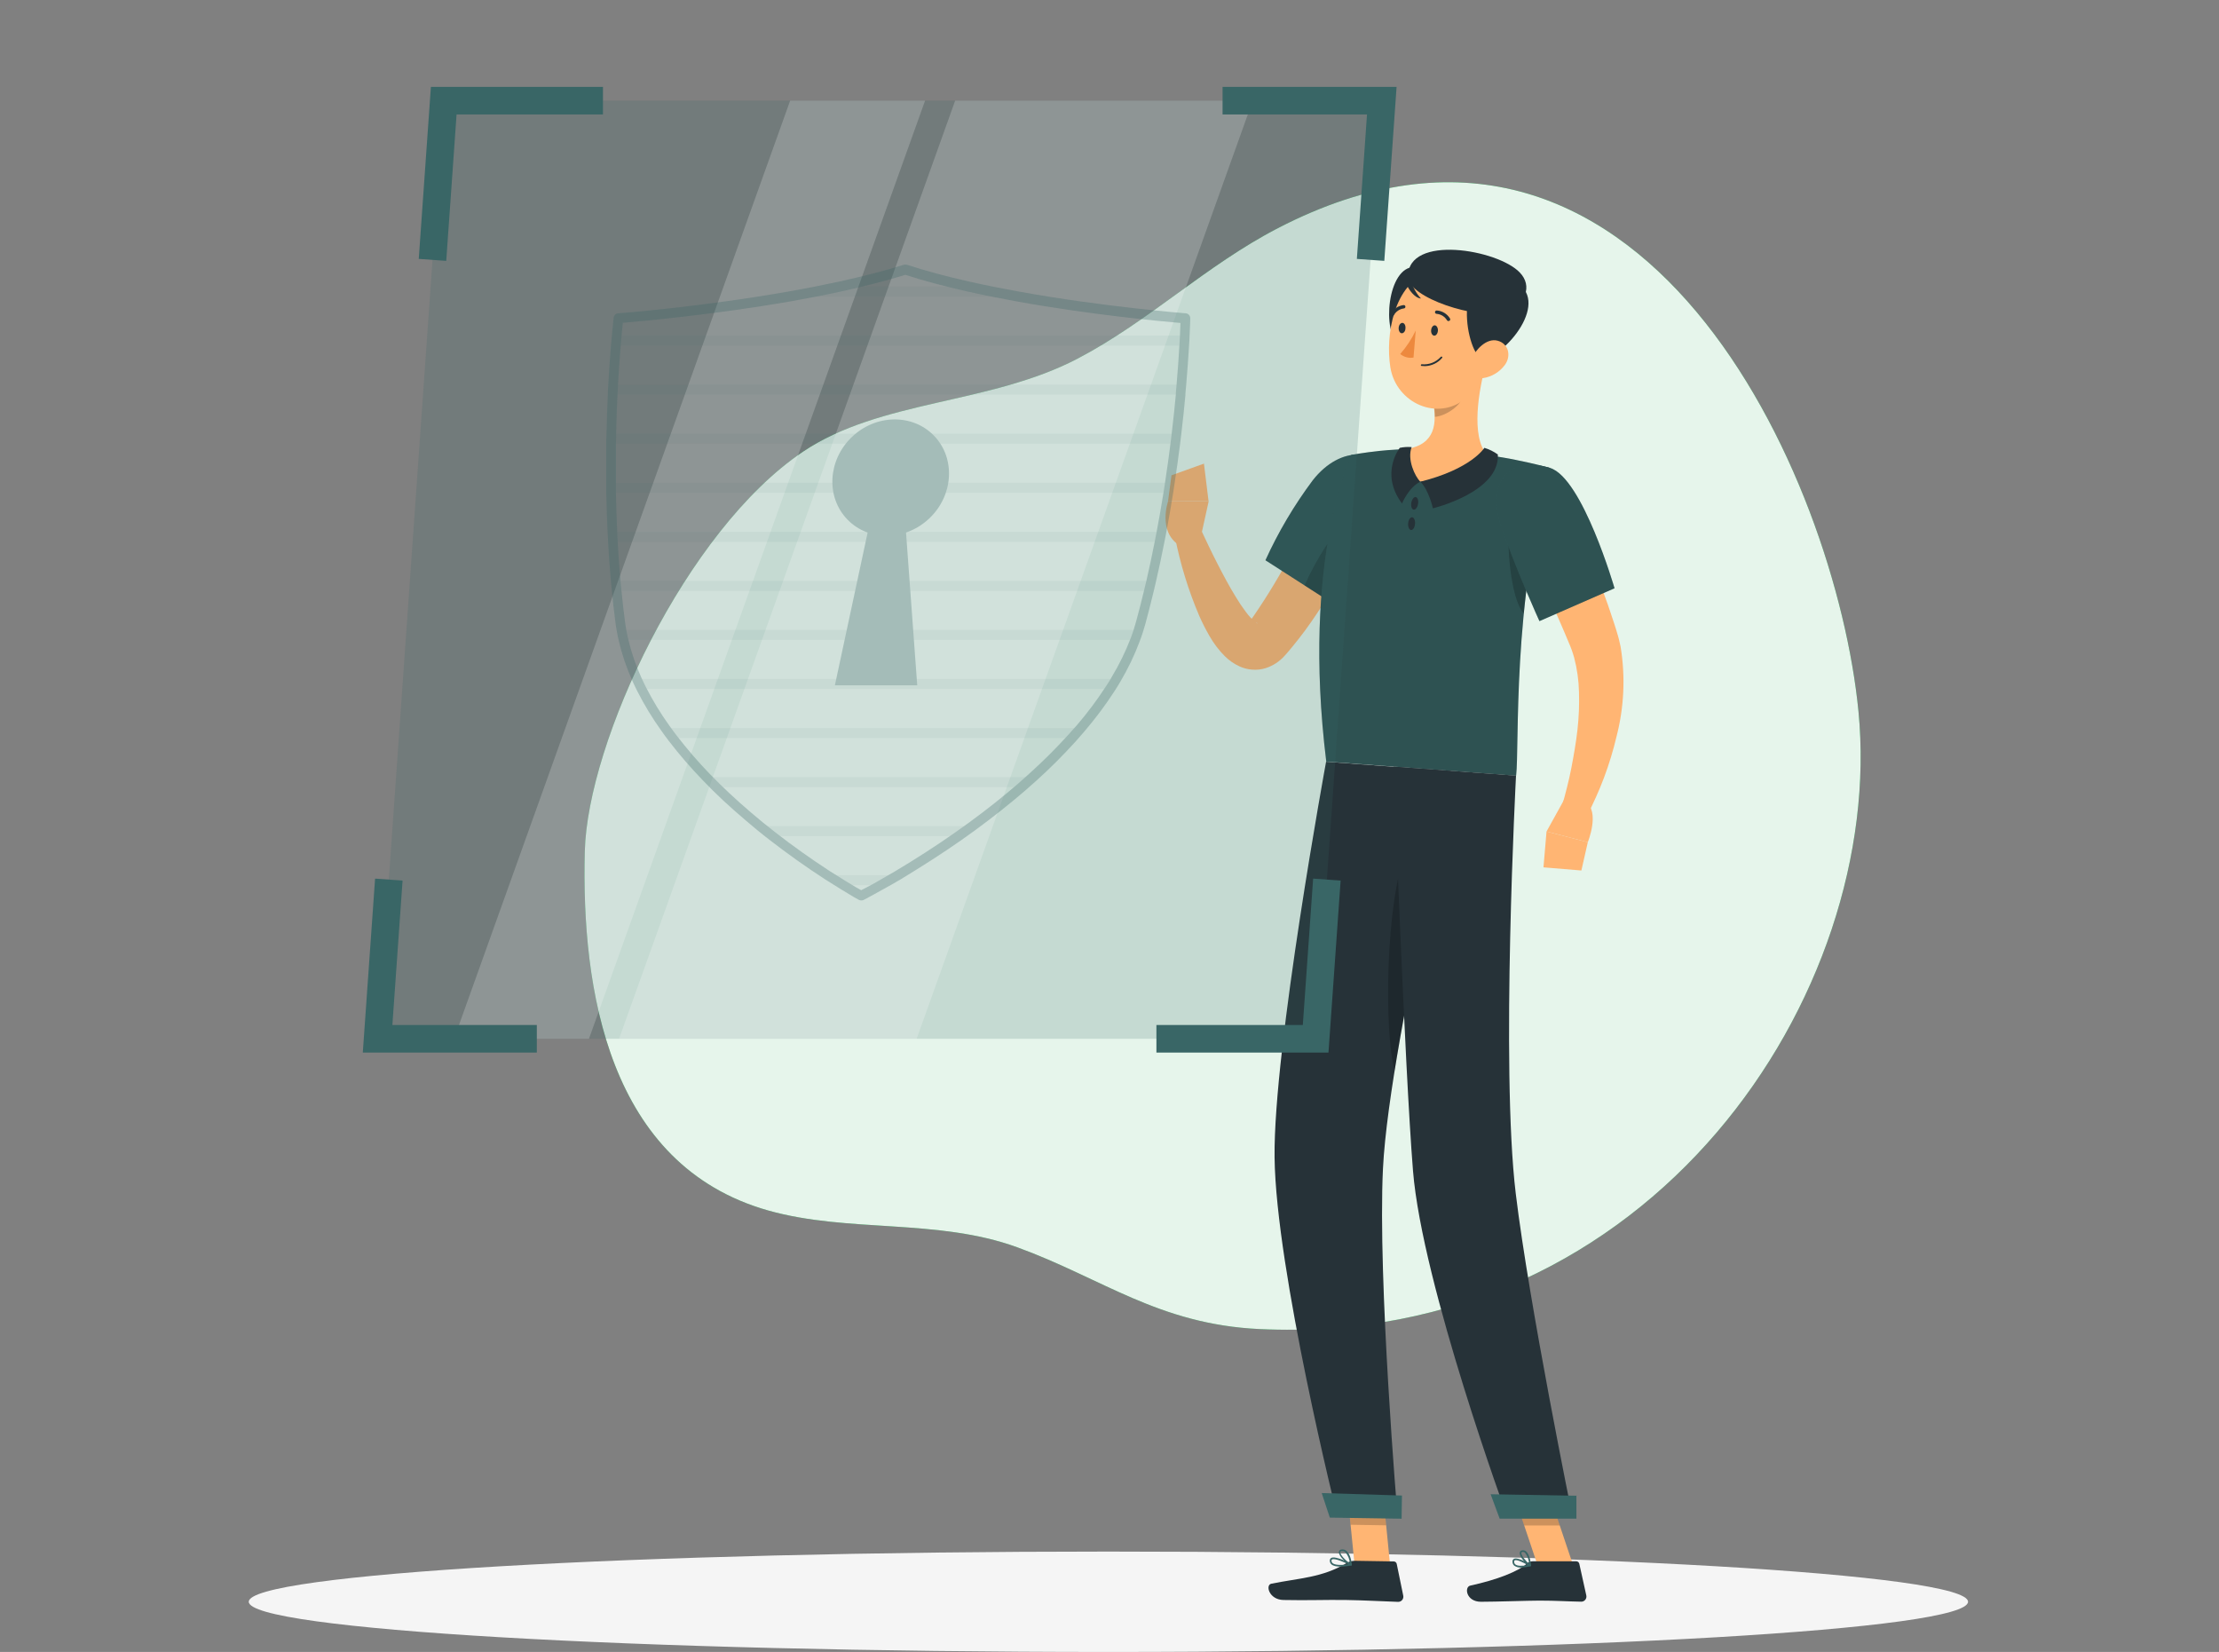 <svg width="356" height="265" viewBox="0 0 356 265" fill="none" xmlns="http://www.w3.org/2000/svg">
<rect x="0" y="0" width="356" height="265" fill="#808080" stroke="none"/>
<path d="M93.82 136.569C93.258 158.619 97.554 186.928 123.253 194.183C136.128 197.804 150.389 195.414 163.207 200.087C176.871 205.066 185.847 212.442 202.065 213.203C265.078 216.155 302.556 159.266 298.161 114.127C294.533 76.798 263.506 6.33 205.024 36.596C193.501 42.557 184.318 51.533 172.966 57.487C158.875 64.906 141.249 64.088 128.801 72.474C110.037 85.099 94.261 119 93.82 136.569Z" fill="#009933"/>
<path opacity="0.9" d="M93.82 136.569C93.258 158.619 97.554 186.928 123.253 194.183C136.128 197.804 150.389 195.414 163.207 200.087C176.871 205.066 185.847 212.442 202.065 213.203C265.078 216.155 302.556 159.266 298.161 114.127C294.533 76.798 263.506 6.33 205.024 36.596C193.501 42.557 184.318 51.533 172.966 57.487C158.875 64.906 141.249 64.088 128.801 72.474C110.037 85.099 94.261 119 93.82 136.569Z" fill="white"/>
<path d="M177.824 265C253.991 265 315.737 261.395 315.737 256.948C315.737 252.501 253.991 248.896 177.824 248.896C101.656 248.896 39.911 252.501 39.911 256.948C39.911 261.395 101.656 265 177.824 265Z" fill="#F5F5F5"/>
<path d="M223.02 251.094L217.315 251.009L215.999 237.765L221.711 237.85L223.02 251.094Z" fill="#FFB573"/>
<path d="M252.389 251.116H246.684L242.239 237.893H247.943L252.389 251.116Z" fill="#FFB573"/>
<path d="M245.923 250.454H252.88C252.994 250.454 253.104 250.493 253.193 250.564C253.282 250.635 253.345 250.734 253.37 250.845L254.494 255.924C254.523 256.047 254.522 256.175 254.493 256.298C254.464 256.422 254.408 256.536 254.327 256.634C254.247 256.732 254.145 256.81 254.03 256.862C253.914 256.914 253.789 256.938 253.662 256.934C251.422 256.898 249.786 256.763 246.969 256.763C245.233 256.763 239.998 256.948 237.601 256.948C235.204 256.948 234.891 254.58 235.873 254.359C240.268 253.399 243.583 252.076 244.991 250.803C245.25 250.578 245.581 250.454 245.923 250.454Z" fill="#263238"/>
<path d="M217.365 250.376L223.596 250.476C223.709 250.476 223.818 250.515 223.906 250.586C223.994 250.657 224.055 250.756 224.079 250.867L225.125 255.96C225.152 256.082 225.151 256.21 225.121 256.332C225.092 256.454 225.035 256.568 224.954 256.665C224.874 256.762 224.773 256.839 224.658 256.89C224.543 256.942 224.418 256.967 224.293 256.963C222.038 256.891 218.794 256.706 215.963 256.664C212.663 256.614 209.804 256.749 205.927 256.664C203.587 256.628 202.975 254.253 203.957 254.053C208.438 253.143 212.087 253.093 215.985 250.774C216.399 250.518 216.877 250.38 217.365 250.376Z" fill="#263238"/>
<path d="M220.871 80.967C219.065 84.975 217.055 88.887 214.847 92.689C213.744 94.588 212.592 96.473 211.34 98.322C210.094 100.218 208.745 102.044 207.3 103.792L206.738 104.461L206.453 104.795C206.354 104.909 206.29 104.994 206.091 105.201C205.275 106.118 204.229 106.801 203.06 107.178C202.337 107.405 201.575 107.485 200.82 107.413C200.154 107.356 199.502 107.187 198.892 106.915C198.013 106.515 197.211 105.964 196.524 105.286C195.549 104.313 194.712 103.213 194.034 102.014C193.44 100.986 192.901 99.927 192.42 98.842C190.663 94.734 189.346 90.452 188.493 86.067L192.59 84.793C193.465 86.657 194.368 88.585 195.314 90.42C196.261 92.255 197.228 94.09 198.273 95.776C198.764 96.598 199.298 97.394 199.874 98.159C200.325 98.78 200.851 99.344 201.439 99.837C201.652 100.001 201.816 100.037 201.73 99.965C201.611 99.901 201.481 99.86 201.346 99.844C201.125 99.819 200.9 99.836 200.685 99.894C200.258 100.029 200.194 100.129 200.244 100.037L201.033 98.948C203.343 95.596 205.448 92.106 207.335 88.499C209.291 84.865 211.198 81.066 212.983 77.389L220.871 80.967Z" fill="#FFB573"/>
<path d="M223.247 77.389C224.783 82.624 213.95 96.9 213.95 96.9L203.018 89.872C205.078 85.346 207.618 81.053 210.593 77.069C215.067 71.329 221.554 71.642 223.247 77.389Z" fill="#396666"/>
<path opacity="0.2" d="M223.247 77.389C224.783 82.624 213.95 96.9 213.95 96.9L203.018 89.872C205.078 85.346 207.618 81.053 210.593 77.069C215.067 71.329 221.554 71.642 223.247 77.389Z" fill="black"/>
<path opacity="0.2" d="M216.582 83.535C214.335 84.495 211.027 89.936 209.306 93.919L213.944 96.9C216.534 93.436 218.864 89.784 220.914 85.974C219.449 84.367 217.77 83.029 216.582 83.535Z" fill="black"/>
<path d="M192.491 86.842L193.913 80.405L187.419 80.355C187.419 80.355 185.683 85.192 189.176 87.468L192.491 86.842Z" fill="#FFB573"/>
<path d="M193.152 74.373L187.946 76.244L187.398 80.355L193.892 80.405L193.152 74.373Z" fill="#FFB573"/>
<path opacity="0.2" d="M216.006 237.765L216.682 244.593L222.386 244.686L221.718 237.857L216.006 237.765Z" fill="black"/>
<path opacity="0.2" d="M247.943 237.9H242.239L244.529 244.714H250.241L247.943 237.9Z" fill="black"/>
<path d="M248.697 75.07C242.544 96.757 243.789 119.775 243.234 124.434C238.767 124.114 221.945 122.855 212.777 122.172C208.779 89.673 216.774 72.979 216.774 72.979C216.774 72.979 218.737 72.602 221.398 72.325C222.23 72.239 223.133 72.168 224.072 72.118C224.591 72.118 225.118 72.068 225.651 72.061C229.981 72.135 234.303 72.456 238.597 73.022C239.408 73.121 240.233 73.249 241.036 73.377C241.84 73.505 242.502 73.64 243.17 73.775C246.3 74.394 248.697 75.07 248.697 75.07Z" fill="#396666"/>
<path opacity="0.2" d="M248.697 75.07C242.544 96.757 243.789 119.775 243.234 124.434C238.767 124.114 221.945 122.855 212.777 122.172C208.779 89.673 216.774 72.979 216.774 72.979C216.774 72.979 218.737 72.602 221.398 72.325C222.23 72.239 223.133 72.168 224.072 72.118C224.591 72.118 225.118 72.068 225.651 72.061C229.981 72.135 234.303 72.456 238.597 73.022C239.408 73.121 240.233 73.249 241.036 73.377C241.84 73.505 242.502 73.64 243.17 73.775C246.3 74.394 248.697 75.07 248.697 75.07Z" fill="black"/>
<path opacity="0.2" d="M242.196 84.374C241.648 86.472 242.274 96.046 244.465 98.408C244.764 95.342 245.176 92.141 245.688 88.869L242.196 84.374Z" fill="black"/>
<path d="M238.398 58.326C237.274 62.43 235.887 70.006 238.597 73C236.164 75.084 233.013 77.46 228.056 77.268C223.098 77.076 224.207 73.712 225.651 72.04C230.374 71.272 230.517 67.815 229.919 64.522L238.398 58.326Z" fill="#FFB573"/>
<path d="M238.142 71.841C238.142 71.841 236.093 75.219 227.856 77.275C229.222 78.541 229.883 81.543 229.883 81.543C229.883 81.543 240.631 78.954 240.304 72.908C239.648 72.433 238.917 72.073 238.142 71.841V71.841Z" fill="#263238"/>
<path d="M224.926 80.767C224.926 80.767 226.007 78.164 227.856 77.275C226.996 76.386 225.722 73.719 226.476 71.72C225.838 71.669 225.197 71.71 224.57 71.841C224.57 71.841 221.312 75.945 224.926 80.767Z" fill="#263238"/>
<path d="M227.501 80.846C227.408 81.401 227.081 81.813 226.789 81.756C226.498 81.699 226.32 81.209 226.419 80.654C226.519 80.099 226.846 79.679 227.131 79.736C227.415 79.793 227.614 80.284 227.501 80.846Z" fill="#263238"/>
<path d="M227.017 84.047C226.967 84.616 226.683 85.05 226.377 85.021C226.071 84.993 225.865 84.516 225.914 83.954C225.964 83.392 226.249 82.951 226.555 82.98C226.86 83.008 227.067 83.485 227.017 84.047Z" fill="#263238"/>
<path opacity="0.2" d="M234.955 60.88L229.976 64.543C230.125 65.309 230.201 66.088 230.203 66.869C232.003 66.741 234.585 64.977 234.912 63.134C235.057 62.391 235.072 61.628 234.955 60.88V60.88Z" fill="black"/>
<path d="M226.974 42.827C222.536 42.727 221.64 53.454 224.52 55.325C227.401 57.195 235.282 43.005 226.974 42.827Z" fill="#263238"/>
<path d="M239.358 52.117C238.597 57.729 238.433 61.057 235.368 63.739C230.758 67.772 223.987 64.671 223.062 58.945C222.23 53.788 223.617 45.473 229.307 43.638C230.559 43.227 231.896 43.143 233.19 43.394C234.483 43.645 235.691 44.223 236.699 45.072C237.706 45.922 238.479 47.016 238.945 48.249C239.41 49.482 239.552 50.813 239.358 52.117V52.117Z" fill="#FFB573"/>
<path d="M238.554 57.615C235.709 59.116 232.423 43.581 239.977 44.392C249.465 45.402 244.266 54.62 238.554 57.615Z" fill="#263238"/>
<path d="M225.886 44.356C225.886 47.834 237.174 51.291 241.044 50.103C244.913 48.916 245.888 45.836 243.811 43.702C240.297 40.024 225.886 37.542 225.886 44.356Z" fill="#263238"/>
<path d="M226.341 44.812C226.602 45.962 227.164 47.023 227.97 47.884C226.96 47.827 225.957 46.398 225.637 45.566C225.317 44.733 226.341 44.812 226.341 44.812Z" fill="#263238"/>
<path d="M241.442 58.525C241.024 59.095 240.498 59.577 239.894 59.943C239.29 60.309 238.619 60.553 237.921 60.659C236.05 60.93 235.36 59.194 236.086 57.558C236.74 56.086 238.497 54.172 240.275 54.656C242.054 55.14 242.466 57.11 241.442 58.525Z" fill="#FFB573"/>
<path d="M214.562 243.263L224.229 243.412C224.229 243.412 220.999 205.223 221.874 187.455C222.138 182.049 223.226 174.488 224.648 166.386C226.455 156.172 227.323 152.103 229.627 139.2C231.292 129.996 232.771 123.687 232.771 123.687L212.748 122.193C212.748 122.193 204.284 168.2 204.483 185.648C204.682 203.736 214.562 243.263 214.562 243.263Z" fill="#263238"/>
<path opacity="0.2" d="M225.751 135.857C222.152 144.82 222.081 165.817 223.738 171.728C224.022 169.978 224.328 168.172 224.648 166.365C226.455 156.151 227.323 152.082 229.627 139.179C229.67 138.923 229.72 138.674 229.763 138.425C228.583 137.344 227.226 136.476 225.751 135.857V135.857Z" fill="black"/>
<path d="M223.581 122.976C223.581 122.976 225.345 171.123 226.69 187.796C228.155 206.062 241.84 243.391 241.84 243.391H252.296C252.296 243.391 245.318 209.249 243.177 191.466C240.738 171.266 243.22 124.42 243.22 124.42L223.581 122.976Z" fill="#263238"/>
<path d="M240.596 243.618H252.908V239.941L239.145 239.699L240.596 243.618Z" fill="#396666"/>
<path d="M213.346 243.448L224.862 243.626L224.919 239.906L212.044 239.507L213.346 243.448Z" fill="#396666"/>
<path d="M230.687 53.056C230.652 53.518 230.381 53.873 230.083 53.845C229.784 53.816 229.563 53.432 229.599 52.977C229.635 52.522 229.905 52.166 230.204 52.188C230.502 52.209 230.723 52.636 230.687 53.056Z" fill="#263238"/>
<path d="M225.48 52.671C225.48 53.134 225.175 53.482 224.876 53.461C224.577 53.44 224.364 53.048 224.392 52.593C224.421 52.138 224.698 51.775 225.004 51.797C225.31 51.818 225.53 52.209 225.48 52.671Z" fill="#263238"/>
<path d="M227.131 53.02C226.477 54.384 225.639 55.653 224.641 56.79C224.935 57.033 225.278 57.209 225.646 57.307C226.014 57.406 226.399 57.423 226.775 57.359L227.131 53.02Z" fill="#ED893E"/>
<path d="M228.653 58.732C229.169 58.711 229.676 58.584 230.141 58.359C230.606 58.134 231.02 57.815 231.356 57.423C231.369 57.41 231.379 57.395 231.386 57.379C231.392 57.362 231.396 57.345 231.396 57.327C231.396 57.309 231.392 57.291 231.386 57.275C231.379 57.258 231.369 57.243 231.356 57.231C231.33 57.207 231.295 57.194 231.26 57.194C231.224 57.194 231.19 57.207 231.164 57.231C230.782 57.659 230.305 57.991 229.771 58.2C229.237 58.409 228.662 58.489 228.091 58.433C228.056 58.431 228.022 58.442 227.996 58.465C227.969 58.487 227.952 58.519 227.949 58.554C227.947 58.572 227.948 58.59 227.953 58.607C227.958 58.624 227.967 58.64 227.978 58.654C227.989 58.668 228.003 58.679 228.019 58.688C228.035 58.696 228.052 58.702 228.07 58.703C228.263 58.726 228.458 58.736 228.653 58.732V58.732Z" fill="#263238"/>
<path d="M232.416 51.498C232.462 51.497 232.506 51.482 232.544 51.455C232.574 51.436 232.599 51.412 232.62 51.383C232.64 51.354 232.654 51.321 232.661 51.287C232.668 51.252 232.669 51.217 232.662 51.182C232.655 51.147 232.642 51.114 232.622 51.085C232.396 50.715 232.084 50.406 231.713 50.183C231.341 49.96 230.921 49.83 230.488 49.805C230.416 49.805 230.348 49.833 230.297 49.884C230.246 49.935 230.218 50.004 230.218 50.075C230.218 50.147 230.246 50.216 230.297 50.266C230.348 50.317 230.416 50.346 230.488 50.346V50.346C230.826 50.373 231.153 50.481 231.442 50.661C231.73 50.84 231.971 51.086 232.145 51.377C232.174 51.421 232.214 51.456 232.262 51.478C232.31 51.499 232.364 51.506 232.416 51.498V51.498Z" fill="#263238"/>
<path d="M223.39 50.722C223.434 50.719 223.478 50.705 223.516 50.681C223.554 50.658 223.587 50.626 223.61 50.587C223.771 50.287 224.002 50.029 224.282 49.836C224.563 49.643 224.886 49.52 225.225 49.478C225.26 49.476 225.294 49.467 225.326 49.452C225.358 49.436 225.386 49.415 225.409 49.388C225.433 49.362 225.45 49.331 225.461 49.297C225.472 49.264 225.477 49.228 225.474 49.193C225.473 49.158 225.465 49.123 225.45 49.091C225.436 49.059 225.415 49.03 225.389 49.007C225.363 48.983 225.333 48.964 225.3 48.952C225.267 48.94 225.231 48.935 225.196 48.937C224.769 48.987 224.361 49.138 224.003 49.376C223.646 49.615 223.35 49.935 223.141 50.31C223.123 50.341 223.111 50.375 223.107 50.41C223.102 50.445 223.104 50.481 223.114 50.516C223.123 50.55 223.139 50.582 223.16 50.61C223.182 50.639 223.209 50.662 223.24 50.68C223.285 50.707 223.337 50.722 223.39 50.722V50.722Z" fill="#263238"/>
<path d="M244.031 251.457C244.535 251.443 245.036 251.374 245.525 251.251C245.552 251.244 245.576 251.23 245.595 251.21C245.614 251.189 245.627 251.164 245.632 251.137C245.634 251.111 245.629 251.084 245.618 251.061C245.606 251.037 245.589 251.017 245.567 251.002C245.361 250.874 243.519 249.743 242.886 250.063C242.816 250.1 242.757 250.155 242.716 250.223C242.675 250.29 242.652 250.368 242.651 250.447C242.638 250.579 242.657 250.713 242.707 250.837C242.756 250.961 242.835 251.071 242.936 251.158C243.257 251.378 243.643 251.483 244.031 251.457ZM245.134 251.058C244.166 251.251 243.419 251.215 243.106 250.952C243.038 250.893 242.985 250.818 242.952 250.734C242.92 250.649 242.909 250.558 242.921 250.468C242.919 250.436 242.926 250.403 242.941 250.374C242.956 250.346 242.979 250.321 243.007 250.305C243.334 250.134 244.387 250.625 245.134 251.087V251.058Z" fill="#396666"/>
<path d="M245.496 251.251C245.52 251.257 245.544 251.257 245.567 251.251C245.587 251.238 245.604 251.22 245.615 251.199C245.626 251.177 245.632 251.154 245.632 251.13C245.632 251.059 245.489 249.409 244.828 248.868C244.75 248.799 244.658 248.748 244.559 248.719C244.459 248.689 244.354 248.682 244.252 248.697C244.15 248.695 244.051 248.729 243.971 248.793C243.892 248.856 243.838 248.946 243.818 249.046C243.697 249.686 244.842 250.938 245.432 251.258L245.496 251.251ZM244.344 248.953C244.458 248.953 244.567 248.996 244.65 249.074C245.052 249.587 245.288 250.209 245.326 250.86C244.742 250.411 244.01 249.437 244.081 249.096C244.081 249.06 244.081 248.975 244.28 248.953H244.344V248.953Z" fill="#396666"/>
<path d="M216.789 251.13C216.813 251.121 216.834 251.106 216.851 251.086C216.867 251.066 216.877 251.042 216.881 251.016C216.884 250.989 216.879 250.962 216.866 250.937C216.854 250.913 216.834 250.894 216.81 250.881C216.554 250.739 214.278 249.544 213.581 249.913C213.515 249.95 213.46 250.002 213.42 250.065C213.38 250.129 213.357 250.201 213.353 250.276V250.276C213.337 250.398 213.35 250.522 213.392 250.637C213.434 250.752 213.504 250.855 213.595 250.938C214.207 251.5 215.85 251.3 216.774 251.13H216.789ZM213.759 250.134C214.185 249.992 215.423 250.483 216.326 250.931C215.06 251.123 214.121 251.052 213.773 250.739C213.714 250.683 213.668 250.614 213.641 250.537C213.614 250.46 213.605 250.378 213.616 250.298C213.616 250.267 213.625 250.238 213.642 250.213C213.658 250.188 213.681 250.168 213.709 250.155L213.759 250.134Z" fill="#396666"/>
<path d="M216.788 251.13H216.824C216.844 251.117 216.861 251.099 216.871 251.078C216.881 251.056 216.884 251.032 216.881 251.009C216.881 250.945 216.746 249.401 216.027 248.797C215.931 248.711 215.819 248.645 215.696 248.603C215.574 248.562 215.445 248.545 215.316 248.555C214.939 248.555 214.832 248.768 214.804 248.925C214.69 249.565 216.034 250.824 216.717 251.144C216.742 251.145 216.766 251.14 216.788 251.13ZM215.167 248.825H215.309C215.408 248.816 215.508 248.828 215.602 248.86C215.697 248.891 215.783 248.943 215.857 249.01C216.27 249.513 216.519 250.132 216.568 250.781C215.857 250.347 214.96 249.359 215.024 248.975C215.046 248.953 215.053 248.861 215.167 248.825Z" fill="#396666"/>
<path d="M250.162 78.626C252.154 82.624 253.939 86.621 255.583 90.719C256.415 92.767 257.183 94.851 257.937 96.949C258.307 98.009 258.648 99.083 259.004 100.136L259.26 100.94L259.537 101.864C259.736 102.498 259.85 103.131 260 103.757C260.784 108.546 260.561 113.447 259.345 118.146C258.818 120.377 258.15 122.572 257.347 124.718C256.941 125.785 256.507 126.852 256.045 127.869C255.583 128.887 255.113 129.911 254.537 130.978L250.603 129.271C251.151 127.329 251.706 125.231 252.097 123.189C252.488 121.148 252.851 119.085 253.079 117.051C253.303 115.053 253.384 113.042 253.321 111.033C253.282 109.152 253.02 107.282 252.538 105.464C252.403 105.044 252.296 104.603 252.133 104.205C252.047 103.998 251.998 103.828 251.891 103.579L251.592 102.867C251.194 101.893 250.76 100.918 250.347 99.944C249.515 97.981 248.612 96.039 247.744 94.083L242.374 82.396L250.162 78.626Z" fill="#FFB573"/>
<path d="M248.697 75.07C253.904 76.706 259.025 94.367 259.025 94.367L246.976 99.638C246.976 99.638 243.078 91.103 240.83 84.416C238.39 77.126 242.381 73.093 248.697 75.07Z" fill="#396666"/>
<path opacity="0.2" d="M248.697 75.07C253.904 76.706 259.025 94.367 259.025 94.367L246.976 99.638C246.976 99.638 243.078 91.103 240.83 84.416C238.39 77.126 242.381 73.093 248.697 75.07Z" fill="black"/>
<path d="M250.924 128.311L248.114 133.382L254.736 135.103C254.736 135.103 256.735 130.188 254.373 128.624L250.924 128.311Z" fill="#FFB573"/>
<path d="M247.623 139.136L253.705 139.641L254.736 135.103L248.114 133.382L247.623 139.136Z" fill="#FFB573"/>
<path opacity="0.19" d="M211.077 166.635H60.581L71.194 16.146H221.689L211.077 166.635Z" fill="#396666"/>
<path opacity="0.2" d="M94.488 166.635H72.844L126.767 16.146H148.412L94.488 166.635Z" fill="white"/>
<path opacity="0.2" d="M147.06 166.635H99.318L153.241 16.146H200.983L147.06 166.635Z" fill="white"/>
<path d="M71.592 41.846L67.182 41.533L69.131 13.934H96.736V18.359H73.249L71.592 41.846Z" fill="#396666"/>
<path d="M86.124 168.847H58.205L60.176 140.943L64.586 141.256L62.95 164.423H86.124V168.847Z" fill="#396666"/>
<path d="M222.088 41.846L217.685 41.533L219.314 18.359H196.14V13.934H224.058L222.088 41.846Z" fill="#396666"/>
<path d="M213.132 168.847H185.527V164.423H209.014L210.671 140.943L215.081 141.256L213.132 168.847Z" fill="#396666"/>
<g opacity="0.3">
<path d="M138.169 144.443C138.038 144.44 137.909 144.408 137.792 144.35C137.749 144.35 136.704 143.753 134.947 142.672C134.236 142.223 133.339 141.676 132.365 141.057C129.271 139.044 126.29 136.924 123.495 134.755C122.784 134.229 122.144 133.688 121.454 133.133C118.879 130.999 116.475 128.908 114.383 126.831C113.843 126.29 113.309 125.75 112.776 125.195C110.834 123.195 109.01 121.084 107.313 118.872C106.9 118.338 106.502 117.791 106.111 117.236C104.664 115.219 103.373 113.096 102.249 110.884C101.978 110.35 101.708 109.788 101.459 109.227C100.525 107.169 99.796 105.025 99.282 102.825C99.154 102.32 99.041 101.772 98.941 101.16C98.863 100.762 98.799 100.342 98.749 99.93C98.529 98.301 98.344 96.644 98.166 94.851C98.109 94.318 98.059 93.777 98.009 93.244C97.824 91.11 97.668 89.026 97.554 86.949V86.778C97.554 86.309 97.497 85.839 97.476 85.356C97.376 83.307 97.305 81.194 97.263 79.075V77.46C97.263 75.219 97.263 73.107 97.263 71.179C97.263 70.639 97.262 70.098 97.298 69.565C97.348 67.246 97.426 65.133 97.519 63.284V63.163C97.519 62.651 97.561 62.153 97.59 61.662C97.718 59.372 97.867 57.202 98.023 55.382C98.073 54.763 98.116 54.236 98.166 53.767C98.329 51.974 98.45 50.971 98.45 50.971C98.465 50.788 98.545 50.615 98.675 50.485C98.805 50.355 98.978 50.275 99.162 50.26C99.29 50.26 112.413 49.243 126.39 46.782C129.235 46.284 131.981 45.743 134.584 45.181C138.418 44.342 141.925 43.432 145.019 42.471C145.174 42.422 145.34 42.422 145.495 42.471C148.447 43.439 151.826 44.349 155.539 45.181C158.064 45.751 160.738 46.284 163.505 46.782C177.134 49.243 190.115 50.253 190.243 50.26C190.441 50.276 190.625 50.368 190.758 50.517C190.89 50.665 190.96 50.858 190.954 51.057C190.954 51.057 190.954 52.053 190.848 53.852C190.848 54.329 190.798 54.869 190.762 55.467C190.655 57.295 190.499 59.464 190.307 61.748C190.264 62.203 190.222 62.658 190.179 63.135V63.369C190.015 65.226 189.788 67.338 189.517 69.643C189.453 70.191 189.389 70.724 189.318 71.265C189.076 73.199 188.785 75.312 188.443 77.538L188.201 79.146C187.86 81.28 187.49 83.414 187.106 85.434C187.021 85.889 186.928 86.351 186.836 86.814L186.786 87.055C186.381 89.118 185.932 91.238 185.449 93.336L185.065 94.958C184.631 96.75 184.211 98.408 183.77 100.029C183.649 100.449 183.528 100.862 183.4 101.274C183.208 101.879 183.023 102.419 182.824 102.932C181.99 105.152 180.962 107.294 179.751 109.333C179.431 109.881 179.09 110.436 178.734 110.976C177.294 113.191 175.709 115.308 173.99 117.314C173.52 117.862 173.051 118.409 172.567 118.943C170.565 121.154 168.452 123.262 166.237 125.259C165.625 125.809 165.013 126.35 164.402 126.881C161.99 128.958 159.323 131.07 156.456 133.176C155.688 133.731 154.934 134.271 154.187 134.798C151.086 136.967 147.786 139.065 144.443 141.093C143.376 141.711 142.43 142.259 141.597 142.707C139.691 143.781 138.567 144.357 138.525 144.379C138.413 144.427 138.291 144.449 138.169 144.443V144.443ZM99.923 51.782C99.873 52.252 99.802 52.963 99.716 53.916C99.667 54.386 99.624 54.905 99.581 55.474C99.425 57.323 99.275 59.479 99.147 61.762C99.147 62.245 99.098 62.736 99.069 63.248V63.369C98.97 65.204 98.898 67.303 98.849 69.607C98.849 70.134 98.849 70.667 98.813 71.208C98.813 73.128 98.813 75.227 98.813 77.446V79.061C98.856 81.159 98.927 83.257 99.026 85.284C99.026 85.754 99.069 86.216 99.098 86.707V86.92C99.211 88.976 99.361 91.074 99.546 93.151C99.596 93.685 99.645 94.218 99.702 94.752C99.873 96.523 100.065 98.173 100.278 99.781C100.328 100.172 100.385 100.563 100.456 100.947C100.556 101.53 100.662 102.035 100.783 102.519C101.277 104.621 101.975 106.67 102.867 108.636C103.109 109.17 103.358 109.703 103.621 110.215C104.712 112.36 105.963 114.419 107.363 116.375C107.747 116.908 108.131 117.442 108.536 117.961C110.198 120.126 111.982 122.194 113.878 124.157C114.405 124.697 114.931 125.231 115.464 125.757C117.541 127.798 119.882 129.883 122.421 131.96C123.132 132.507 123.772 133.041 124.441 133.567C127.194 135.701 130.131 137.799 133.19 139.784C134.15 140.395 135.011 140.936 135.743 141.377C136.874 142.088 137.714 142.558 138.162 142.8C138.638 142.551 139.584 142.088 140.808 141.377C141.612 140.929 142.543 140.388 143.596 139.77C146.925 137.785 150.169 135.694 153.234 133.546C153.946 133.026 154.721 132.493 155.482 131.938C158.327 129.861 160.952 127.777 163.306 125.729C163.911 125.202 164.515 124.669 165.113 124.121C167.293 122.16 169.373 120.09 171.344 117.919C171.82 117.392 172.283 116.866 172.766 116.332C174.444 114.38 175.988 112.317 177.39 110.158C177.738 109.632 178.101 109.098 178.371 108.572C179.553 106.616 180.56 104.559 181.38 102.427C181.572 101.936 181.75 101.424 181.928 100.847C182.056 100.456 182.17 100.058 182.276 99.667C182.717 98.059 183.137 96.416 183.564 94.638C183.699 94.104 183.82 93.571 183.948 93.037C184.425 90.953 184.873 88.855 185.271 86.806L185.321 86.558C185.413 86.102 185.499 85.647 185.584 85.192C185.968 83.172 186.338 81.073 186.672 78.954L186.921 77.353C187.255 75.141 187.547 73.043 187.789 71.115C187.86 70.582 187.917 70.055 187.981 69.529C188.251 67.225 188.479 65.126 188.642 63.277V63.042C188.685 62.573 188.728 62.11 188.763 61.662C188.955 59.4 189.112 57.245 189.212 55.431C189.247 54.834 189.276 54.3 189.304 53.824C189.34 52.956 189.368 52.273 189.382 51.811C186.423 51.555 175.071 50.509 163.235 48.375C160.447 47.87 157.751 47.33 155.205 46.761C151.541 45.935 148.198 45.039 145.246 44.086C142.166 45.039 138.695 45.935 134.911 46.761C132.294 47.33 129.52 47.87 126.66 48.375C114.376 50.502 102.747 51.548 99.923 51.782Z" fill="#396666"/>
<path d="M149.156 83.099C152.997 79.391 153.309 73.482 149.852 69.901C146.395 66.32 140.479 66.423 136.638 70.131C132.797 73.839 132.485 79.748 135.942 83.329C139.399 86.909 145.315 86.807 149.156 83.099Z" fill="#396666"/>
<path d="M144.948 79.871H142.664H140.388L133.944 109.931H147.153L144.948 79.871Z" fill="#396666"/>
<g opacity="0.2">
<path d="M163.363 47.571H126.525C129.257 47.088 132.023 46.554 134.748 45.957H155.375C158.014 46.554 160.703 47.088 163.363 47.571Z" fill="#396666"/>
<path d="M189.987 55.438H98.799C98.841 54.841 98.884 54.307 98.934 53.824H190.072C190.051 54.307 190.022 54.841 189.987 55.438Z" fill="#396666"/>
<path d="M189.532 61.691C189.489 62.217 189.439 62.758 189.389 63.312H98.287C98.287 62.758 98.336 62.217 98.365 61.691H189.532Z" fill="#396666"/>
<path d="M188.728 69.565C188.664 70.098 188.6 70.639 188.529 71.179H98.031C98.031 70.639 98.031 70.098 98.066 69.565H188.728Z" fill="#396666"/>
<path d="M187.661 77.439C187.575 77.972 187.497 78.506 187.412 79.046H98.038C98.038 78.506 98.038 77.972 98.038 77.439H187.661Z" fill="#396666"/>
<path d="M186.359 85.305L186.039 86.92H98.337C98.337 86.379 98.273 85.839 98.251 85.305H186.359Z" fill="#396666"/>
<path d="M184.673 93.18L184.289 94.787H98.934C98.877 94.254 98.827 93.713 98.777 93.18H184.673Z" fill="#396666"/>
<path d="M182.639 101.047C182.468 101.587 182.283 102.128 182.077 102.661H100.044C99.908 102.128 99.802 101.587 99.709 101.047H182.639Z" fill="#396666"/>
<path d="M179.061 108.914C178.748 109.454 178.407 110.002 178.066 110.528H102.946C102.675 110.002 102.419 109.454 102.177 108.914H179.061Z" fill="#396666"/>
<path d="M173.378 116.788C172.916 117.328 172.453 117.869 171.955 118.395H107.939C107.526 117.869 107.135 117.328 106.751 116.788H173.378Z" fill="#396666"/>
<path d="M165.682 124.655C165.077 125.202 164.473 125.743 163.861 126.269H114.931C114.397 125.743 113.864 125.202 113.338 124.655H165.682Z" fill="#396666"/>
<path d="M155.966 132.521C155.197 133.076 154.451 133.617 153.704 134.136H123.979C123.31 133.617 122.634 133.076 121.944 132.521H155.966Z" fill="#396666"/>
<path d="M144.016 140.396C142.956 141.014 142.017 141.555 141.213 142.003H135.359C134.648 141.555 133.752 141.014 132.784 140.396H144.016Z" fill="#396666"/>
</g>
</g>
</svg>

